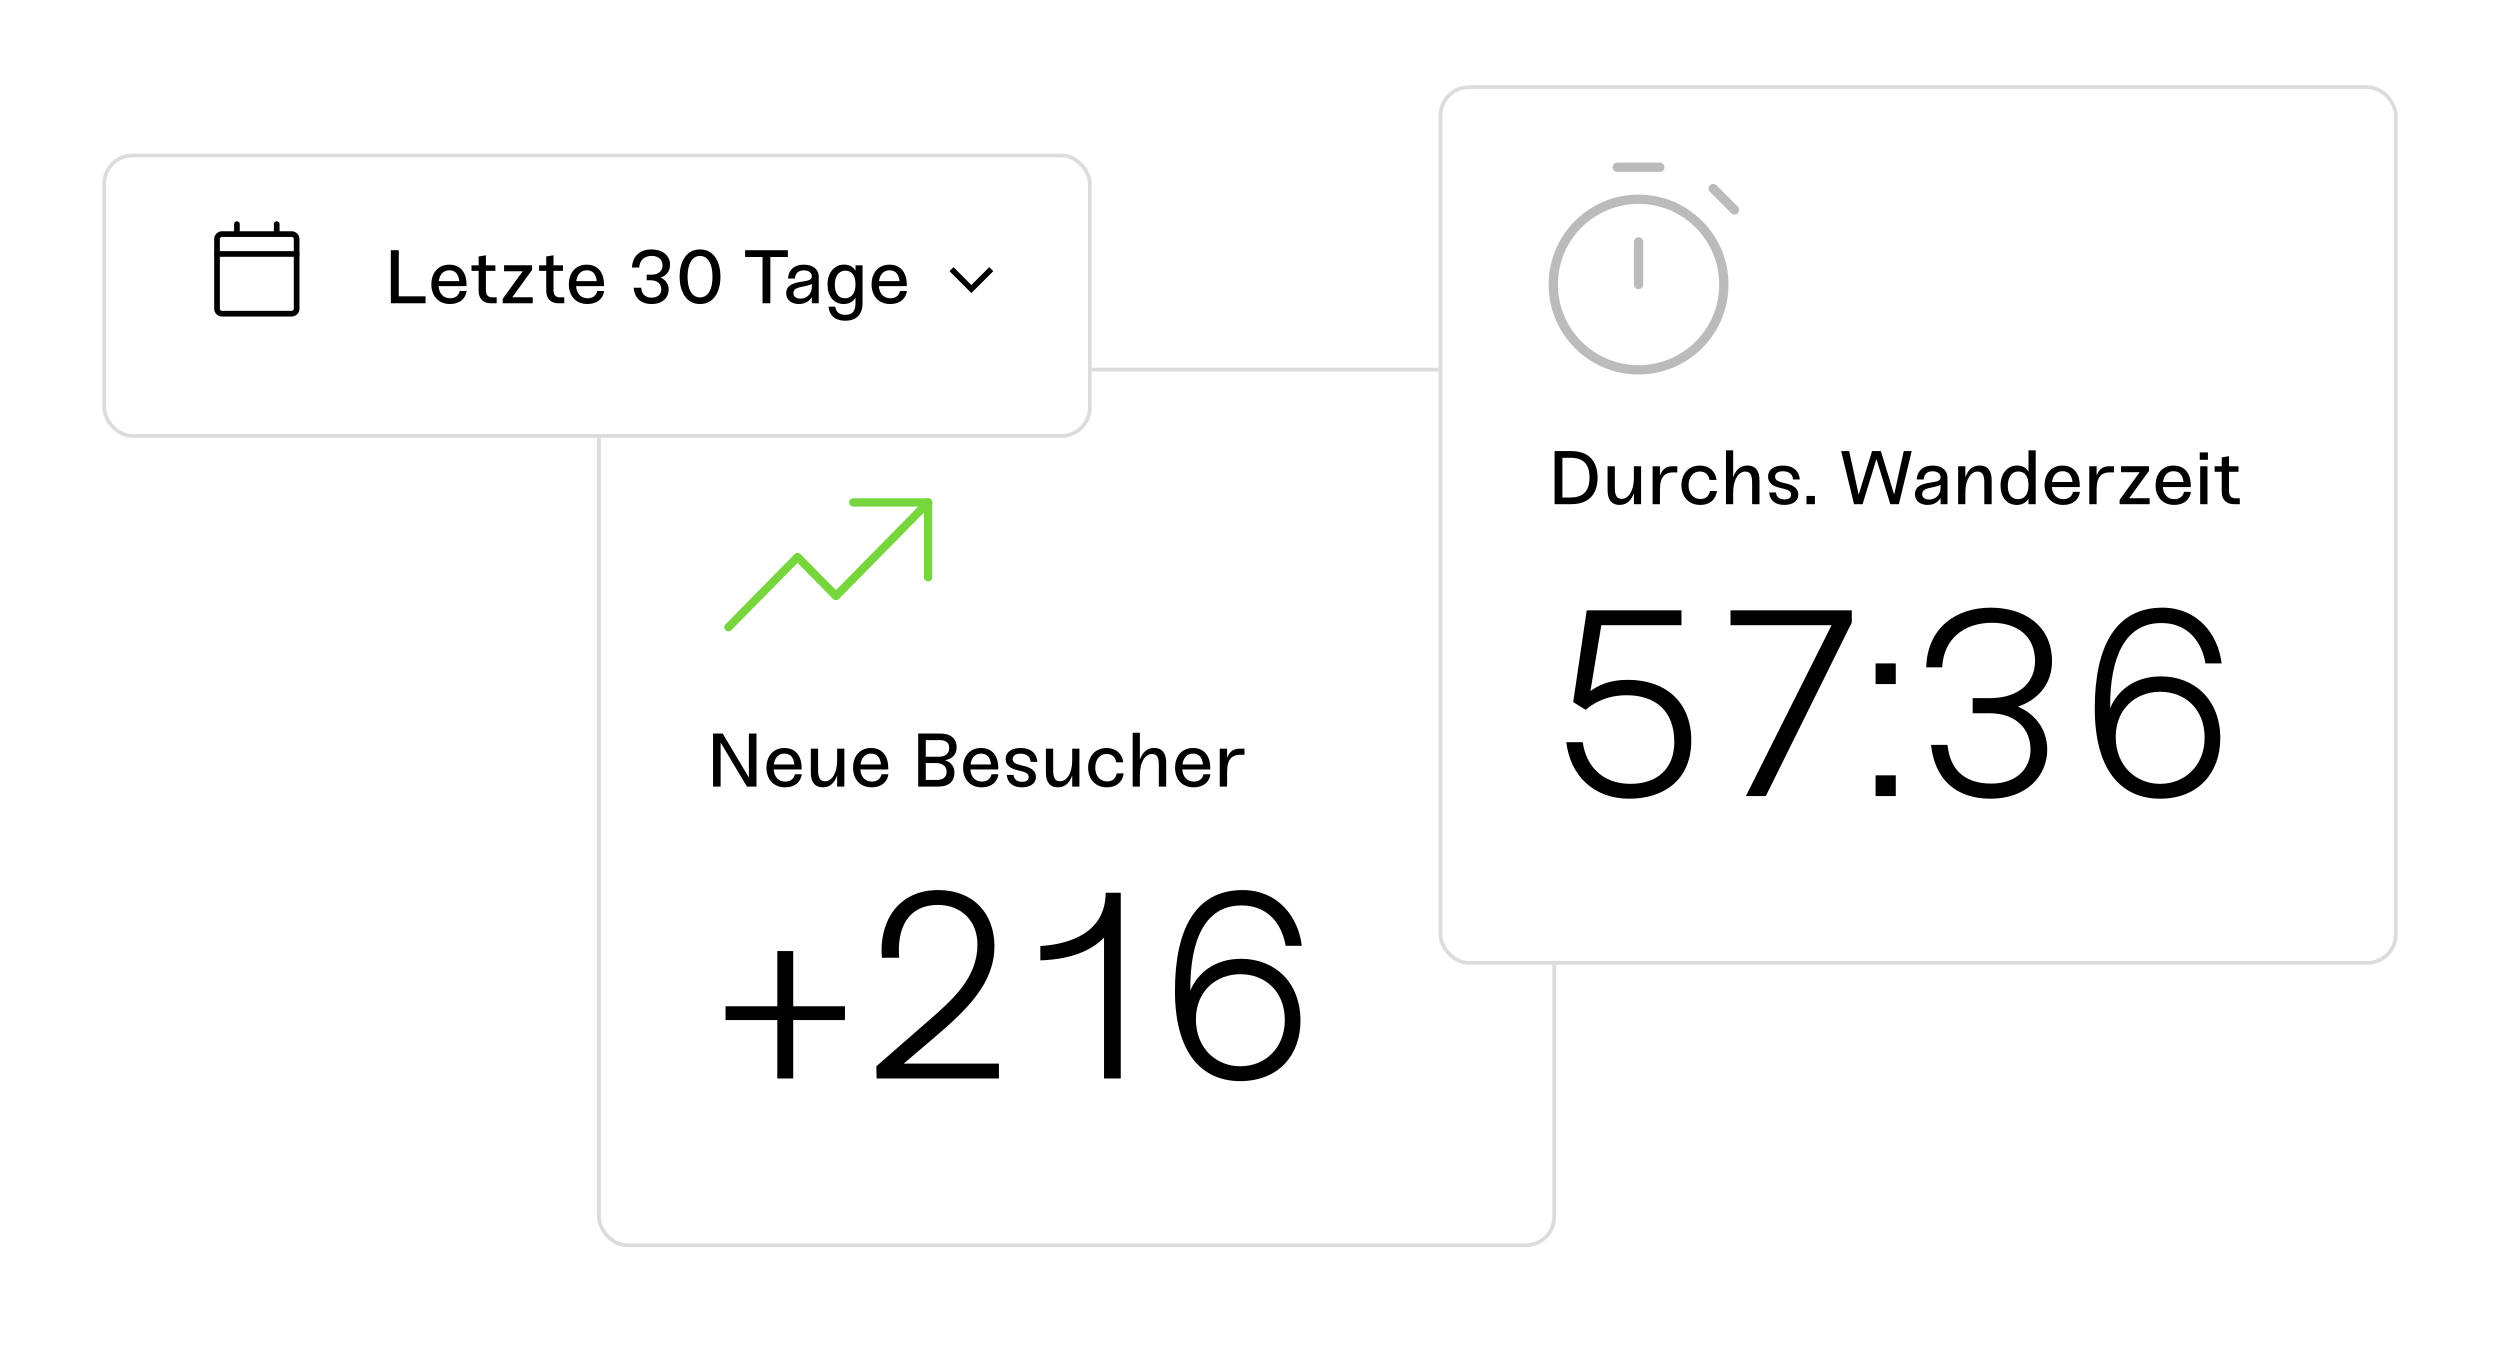 <svg width="1319" height="719" viewBox="0 0 1319 719" fill="none" xmlns="http://www.w3.org/2000/svg">
<g filter="url(#filter0_d_538_2901)">
<rect x="315" y="182" width="506" height="464" rx="16" fill="white"/>
<rect x="316" y="183" width="504" height="462" rx="15" stroke="#DCDCDC" stroke-width="2"/>
</g>
<path d="M395.12 387V410.24L381.28 387H376.2V415H380.2V391.76L394.08 415H399.12V387H395.12ZM419.372 408.52C418.892 410.88 417.092 412.36 414.292 412.36C410.812 412.36 408.452 409.96 408.212 405.96H422.932V405.2C422.932 398.6 419.572 394.64 413.852 394.64C407.692 394.64 404.372 399.28 404.372 405C404.372 410.68 407.692 415.4 414.212 415.4C419.692 415.4 422.532 412.24 423.012 408.52H419.372ZM413.892 397.6C417.212 397.6 418.772 399.92 419.092 403.32H408.292C408.772 399.88 410.612 397.6 413.892 397.6ZM441.672 395V401.12C441.672 408.44 438.552 412.2 435.272 412.2C432.672 412.2 431.632 410.4 431.632 406.44V395H427.792V407.64C427.792 412.96 430.152 415.4 434.112 415.4C438.472 415.4 440.592 412.28 441.672 409.12V415H445.472V395H441.672ZM465.075 408.52C464.595 410.88 462.795 412.36 459.995 412.36C456.515 412.36 454.155 409.96 453.915 405.96H468.635V405.2C468.635 398.6 465.275 394.64 459.555 394.64C453.395 394.64 450.075 399.28 450.075 405C450.075 410.68 453.395 415.4 459.915 415.4C465.395 415.4 468.235 412.24 468.715 408.52H465.075ZM459.595 397.6C462.915 397.6 464.475 399.92 464.795 403.32H453.995C454.475 399.88 456.315 397.6 459.595 397.6ZM498.602 401.12C503.162 400.2 504.722 397.44 504.722 394.28C504.722 389.92 502.002 387 495.842 387H488.442H484.442V415H488.442H494.922C500.962 415 503.562 412.04 503.562 407.64C503.562 404.72 502.162 402.28 498.602 401.12ZM495.762 390.48C499.282 390.48 500.802 392.08 500.802 394.6C500.802 397.48 498.842 399.24 495.562 399.24H488.442V390.48H495.762ZM494.402 411.48H488.442V402.6H493.842C497.322 402.6 499.442 404.36 499.442 407.12C499.442 409.8 497.842 411.48 494.402 411.48ZM523.122 408.52C522.642 410.88 520.842 412.36 518.042 412.36C514.562 412.36 512.202 409.96 511.962 405.96H526.682V405.2C526.682 398.6 523.322 394.64 517.602 394.64C511.442 394.64 508.122 399.28 508.122 405C508.122 410.68 511.442 415.4 517.962 415.4C523.442 415.4 526.282 412.24 526.762 408.52H523.122ZM517.642 397.6C520.962 397.6 522.522 399.92 522.842 403.32H512.042C512.522 399.88 514.362 397.6 517.642 397.6ZM534.779 408.84H531.179C531.499 413.08 534.499 415.4 539.099 415.4C543.139 415.4 546.539 413.68 546.539 409.92C546.539 406 542.819 404.68 539.219 403.88C535.859 403.08 534.299 402.44 534.299 400.44C534.299 398.88 535.579 397.64 538.419 397.64C541.179 397.64 543.539 398.84 543.779 401.96H547.339C546.739 396.68 543.139 394.64 538.499 394.64C533.659 394.64 530.579 396.84 530.579 400.4C530.579 403.92 533.259 405.56 537.259 406.48C540.059 407.2 542.739 407.56 542.739 409.96C542.739 411.76 541.379 412.48 539.259 412.48C536.539 412.48 534.979 411.24 534.779 408.84ZM565.696 395V401.12C565.696 408.44 562.576 412.2 559.296 412.2C556.696 412.2 555.656 410.4 555.656 406.44V395H551.816V407.64C551.816 412.96 554.176 415.4 558.136 415.4C562.496 415.4 564.616 412.28 565.696 409.12V415H569.496V395H565.696ZM588.899 402.2H592.619C592.139 397.68 588.739 394.64 583.779 394.64C577.779 394.64 574.099 399.2 574.099 405C574.099 410.8 577.659 415.4 584.059 415.4C589.259 415.4 592.259 412.4 592.859 408.04H589.179C588.659 410.48 587.179 412.28 584.099 412.28C580.339 412.28 577.859 409.32 577.859 405.04C577.859 401.04 580.019 397.76 583.819 397.76C586.539 397.76 588.539 399.44 588.899 402.2ZM608.959 394.6C604.599 394.6 602.439 397.72 601.399 400.88V386.6H597.599V415H601.399V408.88C601.399 401.56 604.519 397.8 607.759 397.8C610.399 397.8 611.399 399.6 611.399 403.56V415H615.279V402.36C615.279 397.04 612.879 394.6 608.959 394.6ZM634.958 408.52C634.478 410.88 632.678 412.36 629.878 412.36C626.398 412.36 624.038 409.96 623.798 405.96H638.518V405.2C638.518 398.6 635.158 394.64 629.438 394.64C623.278 394.64 619.958 399.28 619.958 405C619.958 410.68 623.278 415.4 629.798 415.4C635.278 415.4 638.118 412.24 638.598 408.52H634.958ZM629.478 397.6C632.798 397.6 634.358 399.92 634.678 403.32H623.878C624.358 399.88 626.198 397.6 629.478 397.6ZM654.016 395C650.216 395 648.416 397.12 647.416 399.92V395H643.536V415H647.416V407.04C647.416 400 650.616 398.24 654.176 398.24H656.576V395H654.016Z" fill="black"/>
<path d="M445.8 530.92H418.5V501.8H410.1V530.92H382.8V538.2H410.1V569H418.5V538.2H445.8V530.92ZM527.037 569V561.16H476.777L491.757 548.42C510.797 532.32 524.657 518.6 524.657 499.14C524.657 482.48 514.017 469.6 494.977 469.6C472.717 469.6 463.617 487.8 465.297 505.3H474.397C473.137 489.48 479.157 477.44 494.837 477.44C507.297 477.44 515.697 485.98 515.697 498.3C515.697 516.08 502.537 527.56 488.817 539.46L462.357 562.56L462.497 569H527.037ZM583.33 471C583.33 492 564.57 498.16 548.89 499.14V506.7C565.13 506.14 575.91 501.52 582.49 494.66V569H591.31V471H583.33ZM654.766 505.86C640.626 505.86 631.666 513.7 628.026 522.66C627.746 495.36 636.146 477.72 654.906 477.72C671.986 477.72 677.166 491.72 678.286 499H686.826C685.006 483.6 674.086 469.6 655.606 469.6C631.246 469.6 619.906 489.48 619.906 522.8C619.906 555.42 633.906 570.4 654.346 570.4C674.506 570.4 686.126 556.68 686.126 538.62C686.126 518.04 672.406 505.86 654.766 505.86ZM654.346 562.56C642.026 562.56 630.966 553.46 630.966 537.78C630.966 522.94 641.606 513.98 654.486 513.98C667.086 513.98 677.866 522.66 677.866 538.2C677.866 552.76 667.646 562.56 654.346 562.56Z" fill="black"/>
<path d="M489.667 265.083L441.051 314.458L420.795 293.885L384.333 330.917" stroke="#77D63D" stroke-width="4.389" stroke-linecap="round" stroke-linejoin="round"/>
<path d="M489.667 304.583V265.083H450.167" stroke="#77D63D" stroke-width="4.389" stroke-linecap="round" stroke-linejoin="round"/>
<g filter="url(#filter1_d_538_2901)">
<rect x="759" y="33" width="506" height="464" rx="16" fill="white"/>
<rect x="760" y="34" width="504" height="462" rx="15" stroke="#DCDCDC" stroke-width="2"/>
</g>
<path d="M829.04 238H820.2V266H829.04C838.6 266 842.88 260.32 842.88 252C842.88 243.68 838.52 238 829.04 238ZM828.6 262.48H824.32V241.52H828.6C836.84 241.52 838.64 246.64 838.64 251.96C838.64 257.48 836.64 262.48 828.6 262.48ZM862.039 246V252.12C862.039 259.44 858.919 263.2 855.639 263.2C853.039 263.2 851.999 261.4 851.999 257.44V246H848.159V258.64C848.159 263.96 850.519 266.4 854.479 266.4C858.839 266.4 860.959 263.28 862.039 260.12V266H865.839V246H862.039ZM882.391 246C878.591 246 876.791 248.12 875.791 250.92V246H871.911V266H875.791V258.04C875.791 251 878.991 249.24 882.551 249.24H884.951V246H882.391ZM901.922 253.2H905.642C905.162 248.68 901.762 245.64 896.802 245.64C890.802 245.64 887.122 250.2 887.122 256C887.122 261.8 890.682 266.4 897.082 266.4C902.282 266.4 905.282 263.4 905.882 259.04H902.202C901.682 261.48 900.202 263.28 897.122 263.28C893.362 263.28 890.882 260.32 890.882 256.04C890.882 252.04 893.042 248.76 896.842 248.76C899.562 248.76 901.562 250.44 901.922 253.2ZM921.982 245.6C917.622 245.6 915.462 248.72 914.422 251.88V237.6H910.622V266H914.422V259.88C914.422 252.56 917.542 248.8 920.782 248.8C923.422 248.8 924.422 250.6 924.422 254.56V266H928.302V253.36C928.302 248.04 925.902 245.6 921.982 245.6ZM937.022 259.84H933.422C933.742 264.08 936.742 266.4 941.342 266.4C945.382 266.4 948.782 264.68 948.782 260.92C948.782 257 945.062 255.68 941.462 254.88C938.102 254.08 936.542 253.44 936.542 251.44C936.542 249.88 937.822 248.64 940.662 248.64C943.422 248.64 945.782 249.84 946.022 252.96H949.582C948.982 247.68 945.382 245.64 940.742 245.64C935.902 245.64 932.822 247.84 932.822 251.4C932.822 254.92 935.502 256.56 939.502 257.48C942.302 258.2 944.982 258.56 944.982 260.96C944.982 262.76 943.622 263.48 941.502 263.48C938.782 263.48 937.222 262.24 937.022 259.84ZM953.102 266H957.542V261.64H953.102V266ZM1004.41 238L999.37 260.96L992.33 238H987.69L980.65 260.96L975.61 238H971.41L978.17 266H982.69L990.01 242.16L997.33 266H1001.85L1008.61 238H1004.41ZM1019.69 245.64C1013.89 245.64 1011.41 249.16 1011.29 252.96H1014.93C1015.17 250.2 1016.65 248.64 1019.73 248.64C1022.13 248.64 1023.85 249.92 1023.85 251.76C1023.85 253.64 1022.25 254.08 1018.57 254.6C1013.01 255.4 1010.33 257 1010.33 260.76C1010.33 264.44 1013.29 266.4 1017.01 266.4C1021.09 266.4 1023.13 264.08 1023.85 262.68V266H1027.49V252.2C1027.49 247.8 1024.17 245.64 1019.69 245.64ZM1017.85 263.56C1015.81 263.56 1014.13 262.68 1014.13 260.68C1014.13 258.64 1015.81 257.8 1019.17 257.2C1021.05 256.84 1022.73 256.44 1023.85 255.8V257.28C1023.85 261.36 1020.93 263.56 1017.85 263.56ZM1044.48 245.6C1040.12 245.6 1037.96 248.72 1036.92 251.88V246H1033.12V266H1036.92V259.88C1036.92 252.56 1040.04 248.8 1043.28 248.8C1045.92 248.8 1046.92 250.6 1046.92 254.56V266H1050.8V253.36C1050.8 248.04 1048.4 245.6 1044.48 245.6ZM1070.24 237.6V248.92C1069.28 246.92 1067.04 245.6 1064.24 245.6C1059.28 245.6 1055.48 249.64 1055.48 256.16C1055.48 262.24 1058.76 266.4 1064.04 266.4C1067.84 266.4 1069.68 264.16 1070.24 263.08V266H1074.04V237.6H1070.24ZM1064.76 263.36C1061.12 263.36 1059.32 260.6 1059.32 256.36C1059.32 252.12 1061.12 248.76 1064.88 248.76C1068.36 248.76 1070.24 251.44 1070.24 255.96C1070.24 260.72 1068.16 263.36 1064.76 263.36ZM1093.72 259.52C1093.24 261.88 1091.44 263.36 1088.64 263.36C1085.16 263.36 1082.8 260.96 1082.56 256.96H1097.28V256.2C1097.28 249.6 1093.92 245.64 1088.2 245.64C1082.04 245.64 1078.72 250.28 1078.72 256C1078.72 261.68 1082.04 266.4 1088.56 266.4C1094.04 266.4 1096.88 263.24 1097.36 259.52H1093.72ZM1088.24 248.6C1091.56 248.6 1093.12 250.92 1093.44 254.32H1082.64C1083.12 250.88 1084.96 248.6 1088.24 248.6ZM1112.78 246C1108.98 246 1107.18 248.12 1106.18 250.92V246H1102.3V266H1106.18V258.04C1106.18 251 1109.38 249.24 1112.94 249.24H1115.34V246H1112.78ZM1123.37 262.84L1133.81 248.44V245.96H1119.05V249.12H1128.89L1118.33 263.68V266H1134.17V262.84H1123.37ZM1152.28 259.52C1151.8 261.88 1150 263.36 1147.2 263.36C1143.72 263.36 1141.36 260.96 1141.12 256.96H1155.84V256.2C1155.84 249.6 1152.48 245.64 1146.76 245.64C1140.6 245.64 1137.28 250.28 1137.28 256C1137.28 261.68 1140.6 266.4 1147.12 266.4C1152.6 266.4 1155.44 263.24 1155.92 259.52H1152.28ZM1146.8 248.6C1150.12 248.6 1151.68 250.92 1152 254.32H1141.2C1141.68 250.88 1143.52 248.6 1146.8 248.6ZM1160.58 242.6H1164.9V238.68H1160.58V242.6ZM1164.66 266V246H1160.82V266H1164.66ZM1179.39 262.88C1177.15 262.88 1176.03 261.56 1176.03 259V248.92H1181.03V246H1176.03V240.68L1172.19 241.32V246H1168.43V248.92H1172.19V259.48C1172.19 263.6 1174.71 266 1178.47 266H1181.71V262.88H1179.39Z" fill="black"/>
<path d="M858.86 358.68C848.78 358.68 843.18 361.76 839.12 364.56L844.86 329.84H887.14V322H837.16L830.02 370.44L836.6 374.5C836.6 374.64 844.02 366.8 858.16 366.8C873.7 366.8 883.36 375.34 883.36 391.44C883.36 405.72 874.26 413.56 860.26 413.56C844.58 413.56 836.6 403.2 835.06 391.58H826.38C828.48 409.22 840.8 421.4 859.56 421.4C877.76 421.4 892.32 411.6 892.32 390.74C892.32 370.3 878.74 358.68 858.86 358.68ZM913.017 322V329.84H966.357L921.137 420H931.637L976.997 328.44V322H913.017ZM989.566 360.92H1000.21V350H989.566V360.92ZM989.566 420H1000.21V409.08H989.566V420ZM1064.72 372.82C1074.8 369.32 1082.64 361.34 1082.64 348.88C1082.64 329.84 1067.66 320.6 1050.3 320.6C1031.96 320.6 1016.84 331.24 1016.28 352.1H1024.68C1025.52 336.42 1036.86 328.58 1051 328.58C1063.88 328.58 1073.68 335.3 1073.68 348.74C1073.68 360.22 1065.14 368.34 1049.74 368.34H1040.78V376.32H1049.74C1064.02 376.32 1071.3 385 1071.3 395.5C1071.3 404.88 1064.58 413.42 1050.58 413.42C1037.98 413.42 1029.02 407.54 1027.48 392.98H1018.8C1020.76 410.9 1031.54 421.4 1050.3 421.4C1068.92 421.4 1080.12 409.64 1080.12 395.5C1080.12 384.44 1073.4 376.6 1064.72 372.82ZM1140.06 356.86C1125.92 356.86 1116.96 364.7 1113.32 373.66C1113.04 346.36 1121.44 328.72 1140.2 328.72C1157.28 328.72 1162.46 342.72 1163.58 350H1172.12C1170.3 334.6 1159.38 320.6 1140.9 320.6C1116.54 320.6 1105.2 340.48 1105.2 373.8C1105.2 406.42 1119.2 421.4 1139.64 421.4C1159.8 421.4 1171.42 407.68 1171.42 389.62C1171.42 369.04 1157.7 356.86 1140.06 356.86ZM1139.64 413.56C1127.32 413.56 1116.26 404.46 1116.26 388.78C1116.26 373.94 1126.9 364.98 1139.78 364.98C1152.38 364.98 1163.16 373.66 1163.16 389.2C1163.16 403.76 1152.94 413.56 1139.64 413.56Z" fill="black"/>
<path d="M864.5 195.125C889.353 195.125 909.5 174.978 909.5 150.125C909.5 125.272 889.353 105.125 864.5 105.125C839.647 105.125 819.5 125.272 819.5 150.125C819.5 174.978 839.647 195.125 864.5 195.125Z" stroke="#BBBBBB" stroke-width="4.912" stroke-miterlimit="10" stroke-linecap="round" stroke-linejoin="round"/>
<path d="M864.5 150.125V127.625" stroke="#BBBBBB" stroke-width="4.912" stroke-linecap="round" stroke-linejoin="round"/>
<path d="M915.125 110.75L903.875 99.5" stroke="#BBBBBB" stroke-width="4.912" stroke-linecap="round" stroke-linejoin="round"/>
<path d="M853.25 88.25L875.75 88.25" stroke="#BBBBBB" stroke-width="4.912" stroke-linecap="round" stroke-linejoin="round"/>
<g filter="url(#filter2_d_538_2901)">
<rect x="54" y="69" width="522" height="150" rx="16" fill="white"/>
<rect x="55" y="70" width="520" height="148" rx="15" stroke="#DCDCDC" stroke-width="2"/>
</g>
<path d="M210.4 156.36V132H206.2V160H224.52V156.36H210.4ZM242.575 153.52C242.095 155.88 240.295 157.36 237.495 157.36C234.015 157.36 231.655 154.96 231.415 150.96H246.135V150.2C246.135 143.6 242.775 139.64 237.055 139.64C230.895 139.64 227.575 144.28 227.575 150C227.575 155.68 230.895 160.4 237.415 160.4C242.895 160.4 245.735 157.24 246.215 153.52H242.575ZM237.095 142.6C240.415 142.6 241.975 144.92 242.295 148.32H231.495C231.975 144.88 233.815 142.6 237.095 142.6ZM259.726 156.88C257.486 156.88 256.366 155.56 256.366 153V142.92H261.366V140H256.366V134.68L252.526 135.32V140H248.766V142.92H252.526V153.48C252.526 157.6 255.046 160 258.806 160H262.046V156.88H259.726ZM270.267 156.84L280.707 142.44V139.96H265.947V143.12H275.787L265.227 157.68V160H281.067V156.84H270.267ZM295.39 156.88C293.15 156.88 292.03 155.56 292.03 153V142.92H297.03V140H292.03V134.68L288.19 135.32V140H284.43V142.92H288.19V153.48C288.19 157.6 290.71 160 294.47 160H297.71V156.88H295.39ZM315.114 153.52C314.634 155.88 312.834 157.36 310.034 157.36C306.554 157.36 304.194 154.96 303.954 150.96H318.674V150.2C318.674 143.6 315.314 139.64 309.594 139.64C303.434 139.64 300.114 144.28 300.114 150C300.114 155.68 303.434 160.4 309.954 160.4C315.434 160.4 318.274 157.24 318.754 153.52H315.114ZM309.634 142.6C312.954 142.6 314.514 144.92 314.834 148.32H304.034C304.514 144.88 306.354 142.6 309.634 142.6ZM348.561 146.48C351.481 145.44 353.521 143.16 353.521 139.76C353.521 134.52 349.281 131.6 343.681 131.6C337.481 131.6 333.681 135.24 333.441 141.16H337.241C337.481 137 340.281 135 343.841 135C347.081 135 349.561 136.72 349.561 140.08C349.561 142.96 347.441 144.92 343.601 144.92H341.201V147.88H343.441C347.081 147.88 348.881 150.04 348.881 152.64C348.881 155 347.241 157.04 343.881 157.04C340.921 157.04 338.601 155.64 338.281 151.8H334.281C334.761 156.96 337.801 160.4 343.801 160.4C349.681 160.4 352.801 156.92 352.801 152.84C352.801 149.84 351.121 147.56 348.561 146.48ZM369.321 160.4C377.201 160.4 380.121 152.96 380.121 146C380.121 139 377.201 131.6 369.321 131.6C361.481 131.6 358.561 139 358.561 146C358.561 152.96 361.481 160.4 369.321 160.4ZM369.321 156.92C365.281 156.92 362.761 153 362.761 146C362.761 139 365.281 135.04 369.321 135.04C373.401 135.04 375.921 139 375.921 146C375.921 153 373.401 156.92 369.321 156.92ZM415.674 132H393.114V135.6H402.314V160H406.434V135.6H415.674V132ZM424.166 139.64C418.366 139.64 415.886 143.16 415.766 146.96H419.406C419.646 144.2 421.126 142.64 424.206 142.64C426.606 142.64 428.326 143.92 428.326 145.76C428.326 147.64 426.726 148.08 423.046 148.6C417.486 149.4 414.806 151 414.806 154.76C414.806 158.44 417.766 160.4 421.486 160.4C425.566 160.4 427.606 158.08 428.326 156.68V160H431.966V146.2C431.966 141.8 428.646 139.64 424.166 139.64ZM422.326 157.56C420.286 157.56 418.606 156.68 418.606 154.68C418.606 152.64 420.286 151.8 423.646 151.2C425.526 150.84 427.206 150.44 428.326 149.8V151.28C428.326 155.36 425.406 157.56 422.326 157.56ZM451.359 140V142.88C450.399 140.92 448.159 139.6 445.359 139.6C440.399 139.6 436.599 143.64 436.599 150.16C436.599 156.24 439.879 160.4 445.159 160.4C448.959 160.4 450.799 158.16 451.359 157V159.84C451.359 163.56 450.199 166.12 446.039 166.12C442.159 166.12 440.919 163.88 440.719 161.8H437.159C437.399 165.72 439.919 169.2 445.959 169.2C451.879 169.2 455.079 165.92 455.079 159.88V140H451.359ZM445.799 157.36C442.279 157.36 440.439 154.56 440.439 150.32C440.439 146.16 442.239 142.8 446.039 142.8C449.439 142.8 451.359 145.48 451.359 150C451.359 154.68 449.279 157.36 445.799 157.36ZM474.841 153.52C474.361 155.88 472.561 157.36 469.761 157.36C466.281 157.36 463.921 154.96 463.681 150.96H478.401V150.2C478.401 143.6 475.041 139.64 469.321 139.64C463.161 139.64 459.841 144.28 459.841 150C459.841 155.68 463.161 160.4 469.681 160.4C475.161 160.4 478.001 157.24 478.481 153.52H474.841ZM469.361 142.6C472.681 142.6 474.241 144.92 474.561 148.32H463.761C464.241 144.88 466.081 142.6 469.361 142.6Z" fill="black"/>
<path d="M114.5 134H156.5" stroke="black" stroke-width="3" stroke-linecap="round" stroke-linejoin="round"/>
<path d="M153.875 123.5H117.125C115.675 123.5 114.5 124.675 114.5 126.125V162.875C114.5 164.325 115.675 165.5 117.125 165.5H153.875C155.325 165.5 156.5 164.325 156.5 162.875V126.125C156.5 124.675 155.325 123.5 153.875 123.5Z" stroke="black" stroke-width="3" stroke-linecap="round" stroke-linejoin="round"/>
<path d="M146 118.25V123.5" stroke="black" stroke-width="3" stroke-linecap="round" stroke-linejoin="round"/>
<path d="M125 118.25V123.5" stroke="black" stroke-width="3" stroke-linecap="round" stroke-linejoin="round"/>
<path d="M502 142L512.5 152.5L523 142" stroke="black" stroke-width="3"/>
<defs>
<filter id="filter0_d_538_2901" x="283" y="162" width="570" height="528" filterUnits="userSpaceOnUse" color-interpolation-filters="sRGB">
<feFlood flood-opacity="0" result="BackgroundImageFix"/>
<feColorMatrix in="SourceAlpha" type="matrix" values="0 0 0 0 0 0 0 0 0 0 0 0 0 0 0 0 0 0 127 0" result="hardAlpha"/>
<feOffset dy="12"/>
<feGaussianBlur stdDeviation="16"/>
<feComposite in2="hardAlpha" operator="out"/>
<feColorMatrix type="matrix" values="0 0 0 0 0 0 0 0 0 0 0 0 0 0 0 0 0 0 0.08 0"/>
<feBlend mode="normal" in2="BackgroundImageFix" result="effect1_dropShadow_538_2901"/>
<feBlend mode="normal" in="SourceGraphic" in2="effect1_dropShadow_538_2901" result="shape"/>
</filter>
<filter id="filter1_d_538_2901" x="727" y="13" width="570" height="528" filterUnits="userSpaceOnUse" color-interpolation-filters="sRGB">
<feFlood flood-opacity="0" result="BackgroundImageFix"/>
<feColorMatrix in="SourceAlpha" type="matrix" values="0 0 0 0 0 0 0 0 0 0 0 0 0 0 0 0 0 0 127 0" result="hardAlpha"/>
<feOffset dy="12"/>
<feGaussianBlur stdDeviation="16"/>
<feComposite in2="hardAlpha" operator="out"/>
<feColorMatrix type="matrix" values="0 0 0 0 0 0 0 0 0 0 0 0 0 0 0 0 0 0 0.08 0"/>
<feBlend mode="normal" in2="BackgroundImageFix" result="effect1_dropShadow_538_2901"/>
<feBlend mode="normal" in="SourceGraphic" in2="effect1_dropShadow_538_2901" result="shape"/>
</filter>
<filter id="filter2_d_538_2901" x="22" y="49" width="586" height="214" filterUnits="userSpaceOnUse" color-interpolation-filters="sRGB">
<feFlood flood-opacity="0" result="BackgroundImageFix"/>
<feColorMatrix in="SourceAlpha" type="matrix" values="0 0 0 0 0 0 0 0 0 0 0 0 0 0 0 0 0 0 127 0" result="hardAlpha"/>
<feOffset dy="12"/>
<feGaussianBlur stdDeviation="16"/>
<feComposite in2="hardAlpha" operator="out"/>
<feColorMatrix type="matrix" values="0 0 0 0 0 0 0 0 0 0 0 0 0 0 0 0 0 0 0.08 0"/>
<feBlend mode="normal" in2="BackgroundImageFix" result="effect1_dropShadow_538_2901"/>
<feBlend mode="normal" in="SourceGraphic" in2="effect1_dropShadow_538_2901" result="shape"/>
</filter>
</defs>
</svg>
